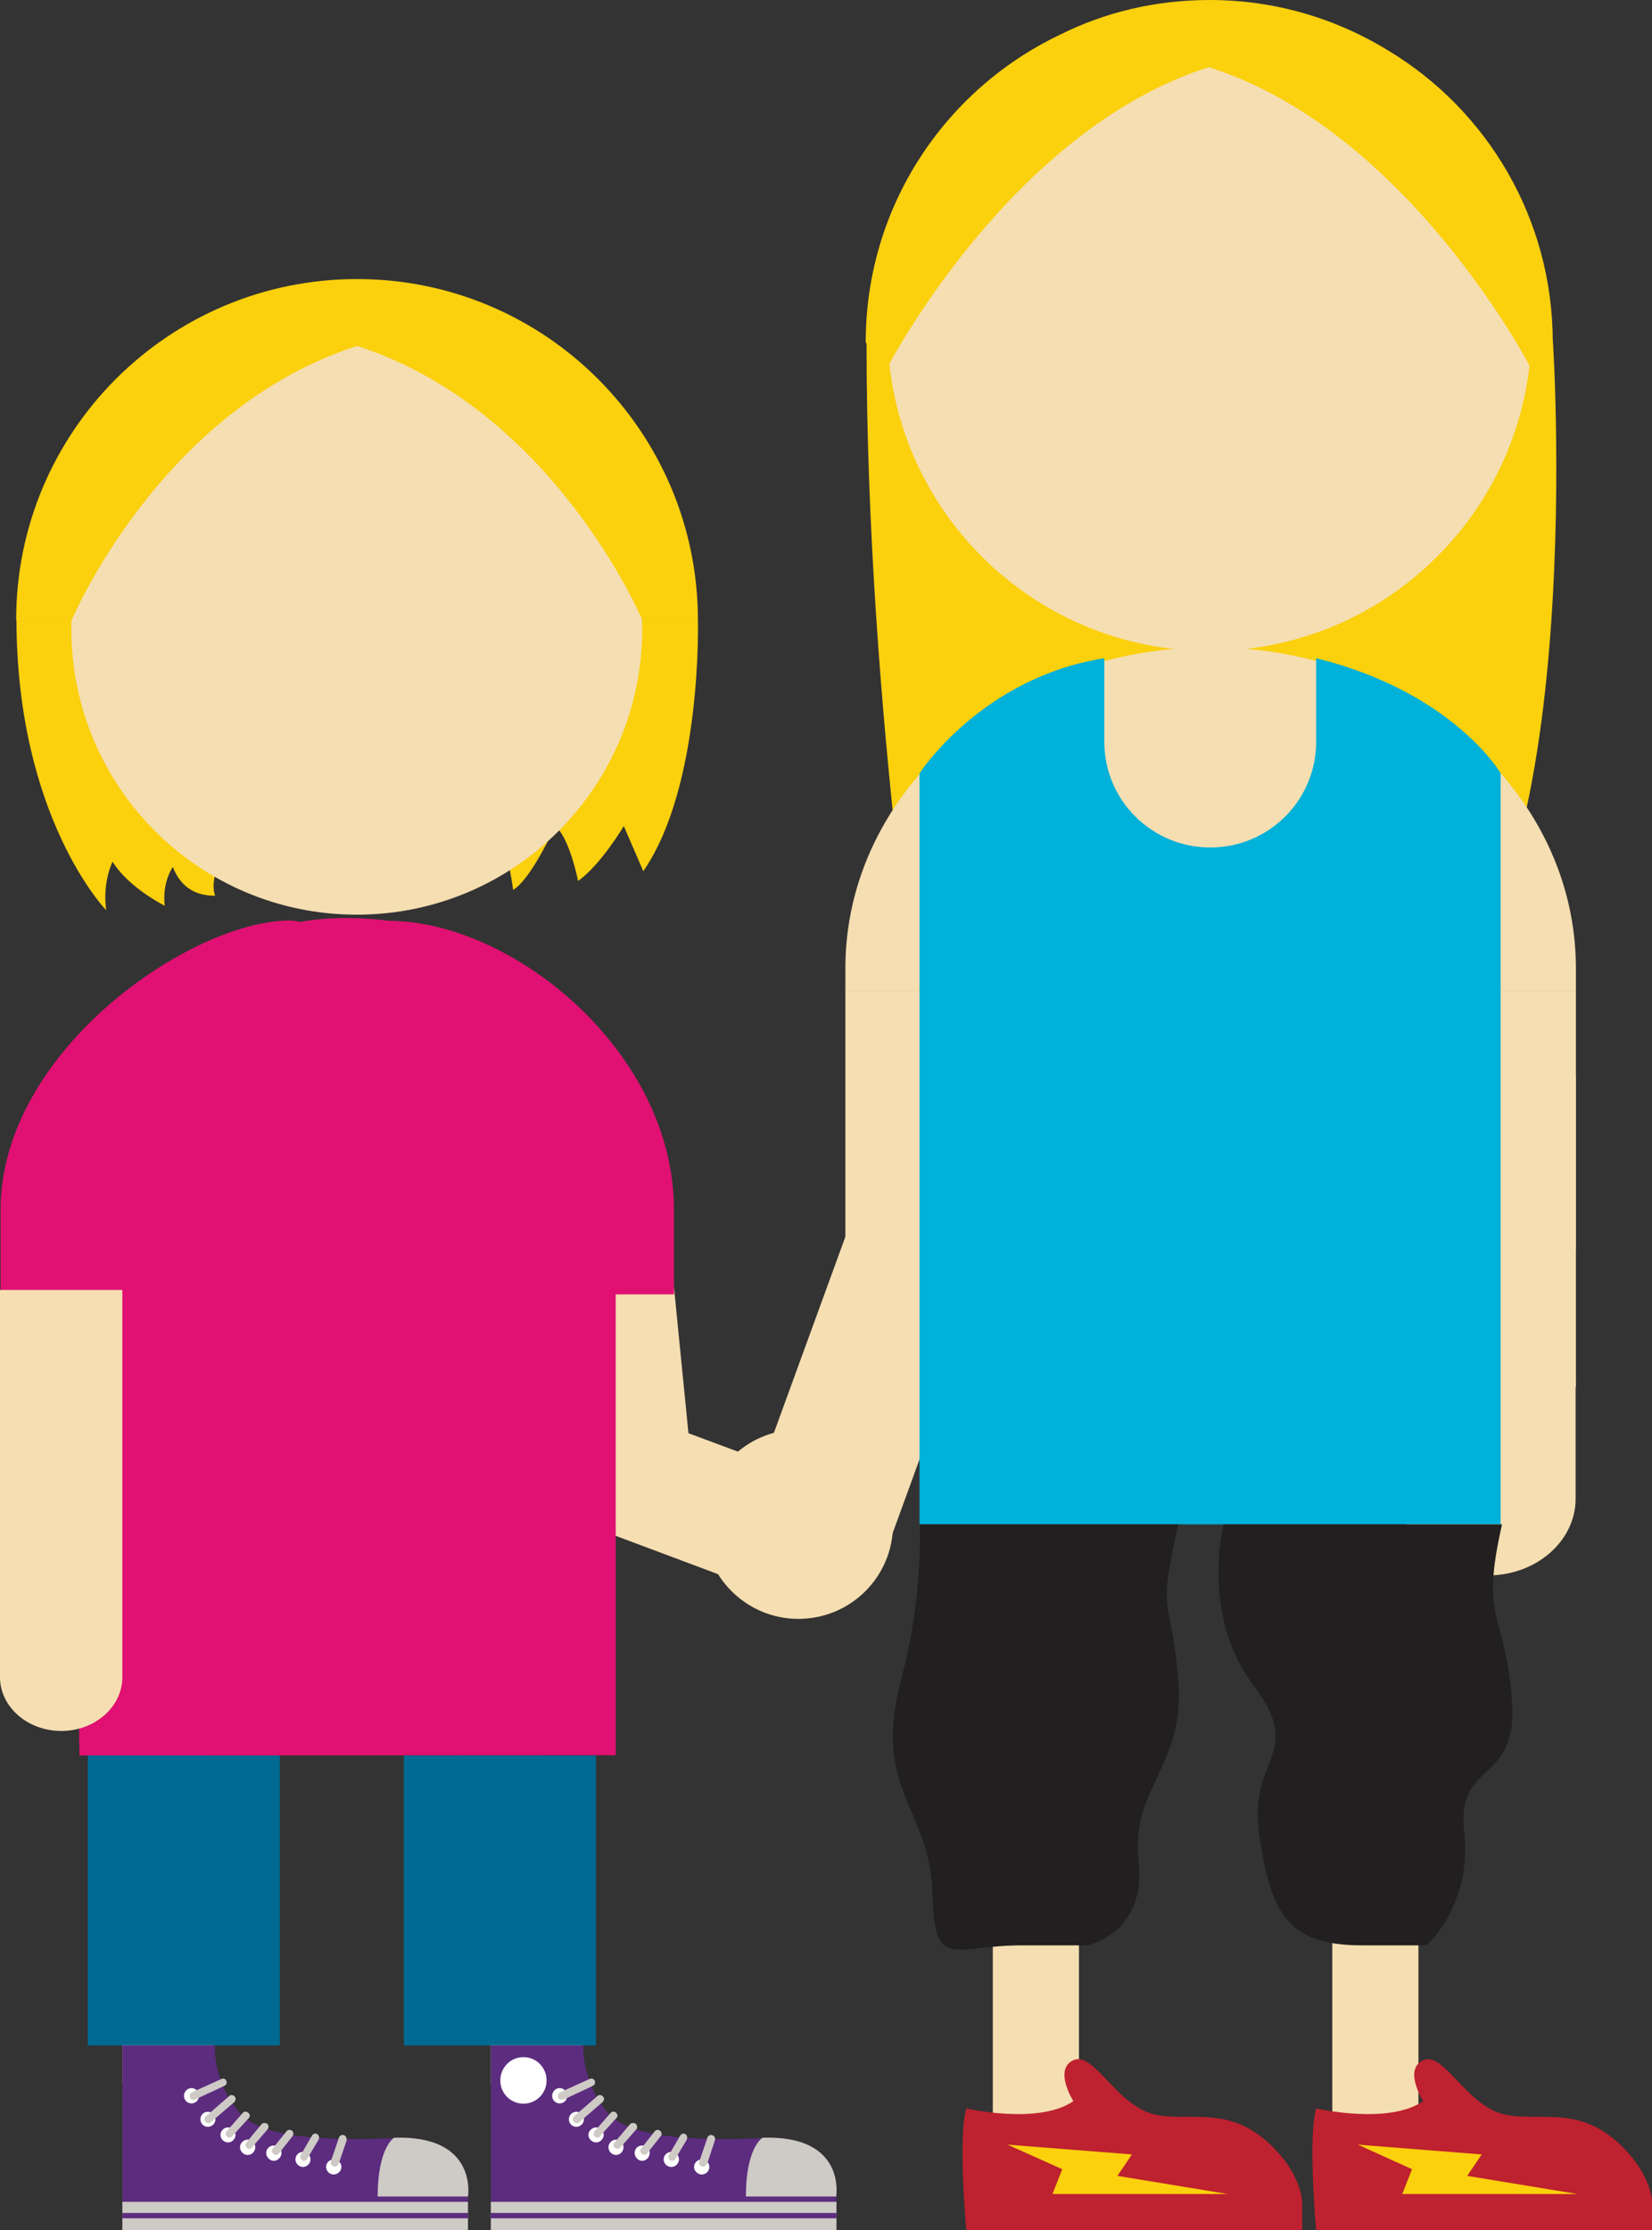 <?xml version="1.0" encoding="utf-8"?>
<!-- Generator: Adobe Illustrator 19.1.0, SVG Export Plug-In . SVG Version: 6.00 Build 0)  -->
<svg version="1.1" id="Layer_1" xmlns="http://www.w3.org/2000/svg" xmlns:xlink="http://www.w3.org/1999/xlink" x="0px" y="0px"
	 viewBox="-103 0 592.7 800" style="enable-background:new -103 0 592.7 800;" xml:space="preserve">
<rect x="-103" y="0" width="592.7" height="800" fill="#333333" stroke="none"/>
<style type="text/css">
	.st0{fill:#F5DEB1;}
	.st1{fill:#FBD00D;}
	.st2{fill:#5C2C7F;}
	.st3{fill:#CECAC5;}
	.st4{fill:#FFFFFF;}
	.st5{fill:#E01172;}
	.st6{fill:#006A92;}
	.st7{fill:#F7EB20;}
	.st8{fill:#00B1D9;}
	.st9{fill:#211F1F;}
	.st10{fill:#BE212F;}
</style>
<g>
	<g>
		<path class="st0" d="M180.5,572.8c8.9,0,17.2-5.4,20.4-14.2c4.3-11.3-1.5-23.9-12.8-28.1L144,514.1l-6-60.5
			c-1.3-12-11.9-20.7-23.9-19.6c-12,1.2-20.8,11.9-19.6,23.9l7.3,74c0.9,8.4,6.3,15.4,14.2,18.3l56.9,21.3
			C175.3,572.4,178,572.8,180.5,572.8L180.5,572.8z"/>
		<path class="st1" d="M147.4,222.4c0,0,1.6,59.4-19.6,90.1l-7-16.2c0,0-8.2,13.9-16.4,19.7c0,0-3-15.4-8.2-19.7
			c0,0-8.6,19.1-15.1,22.9c0,0-3-23.2-7.6-22.9l-20.5,22.9l-11.7-16.1l-12.8,11l-11.4-12.8l-20.7,9.9l-14.6-15
			c0,0-10.7,17.1-7.6,25.1c-5.9,0-11.9-2-15.2-10.3c0,0-3.9,5.4-2.9,13.9c0,0-13-6.5-18.7-15.8c0,0-3.7,7.1-2.3,17.4
			c0,0-32-33-32.2-104.1L147.4,222.4L147.4,222.4z"/>
		<rect x="73.1" y="657" class="st0" width="32.6" height="90.6"/>
		<g>
			<path class="st2" d="M73.1,757.5V797h124v-8.5c0,0,2.6-22.4-26.6-21.5c-12.2,0.3-46.3,2.1-55.7-9.4c-9.4-11.5-8.5-23.9-8.5-23.9
				H73.1L73.1,757.5L73.1,757.5z"/>
			<rect x="73.1" y="789.8" class="st3" width="124" height="10.2"/>
			<path class="st3" d="M170.6,766.8c0,0-6,3.4-6,21.1H197C197,787.9,200.8,765.8,170.6,766.8z"/>
			<path class="st4" d="M151.5,777.3c0,1.4-1.2,2.7-2.7,2.7c-1.5,0-2.8-1.3-2.8-2.7c0-1.5,1.3-2.7,2.8-2.7
				C150.3,774.6,151.5,775.8,151.5,777.3z"/>
			<path class="st4" d="M140.6,774.6c0,1.4-1.2,2.7-2.7,2.7c-1.6,0-2.8-1.3-2.8-2.7c0-1.5,1.2-2.7,2.8-2.7
				C139.4,771.9,140.6,773.1,140.6,774.6z"/>
			<path class="st4" d="M130.1,772.3c0,1.4-1.2,2.8-2.7,2.8s-2.7-1.4-2.7-2.8c0-1.6,1.2-2.7,2.7-2.7S130.1,770.7,130.1,772.3z"/>
			<path class="st4" d="M120.7,770.2c0,1.5-1.2,2.8-2.7,2.8s-2.7-1.3-2.7-2.8c0-1.4,1.2-2.7,2.7-2.7S120.7,768.7,120.7,770.2z"/>
			<path class="st4" d="M113.6,765.8c0,1.4-1.3,2.7-2.7,2.7c-1.5,0-2.8-1.3-2.8-2.7s1.3-2.7,2.8-2.7
				C112.3,763.1,113.6,764.4,113.6,765.8z"/>
			<path class="st4" d="M106.5,760.2c0,1.4-1.2,2.7-2.7,2.7c-1.5,0-2.7-1.2-2.7-2.7c0-1.5,1.2-2.7,2.7-2.7
				C105.3,757.5,106.5,758.7,106.5,760.2z"/>
			<path class="st4" d="M100.5,751.8c0,1.5-1.2,2.7-2.7,2.7s-2.7-1.2-2.7-2.7c0-1.5,1.2-2.8,2.7-2.8S100.5,750.3,100.5,751.8z"/>
			<path class="st4" d="M93.1,746.3c0,4.6-3.7,8.3-8.3,8.3s-8.3-3.7-8.3-8.3c0-4.7,3.7-8.4,8.3-8.4S93.1,741.6,93.1,746.3z"/>
			<rect x="73.1" y="793.8" class="st2" width="124" height="1.9"/>
			<g>
				<path class="st3" d="M98.5,753.2c-0.5,0-1-0.2-1.2-0.7c-0.3-0.7,0-1.6,0.7-2l10.4-4.7c0.8-0.4,1.6-0.2,2,0.6
					c0.3,0.6,0,1.5-0.7,1.8l-10.4,4.9C98.9,753.2,98.7,753.2,98.5,753.2L98.5,753.2z"/>
				<path class="st3" d="M103.9,761.6c-0.4,0-0.9-0.2-1-0.5c-0.5-0.6-0.5-1.5,0.1-2l8.3-7.2c0.6-0.6,1.4-0.5,2,0.1
					c0.6,0.6,0.5,1.4-0.1,2l-8.3,7.2C104.6,761.5,104.3,761.6,103.9,761.6L103.9,761.6z"/>
				<path class="st3" d="M149.2,777.2c-0.2,0-0.4,0-0.5-0.2c-0.7-0.2-1.2-1-0.8-1.7l2.9-8.5c0.2-0.7,1-1.2,1.7-0.9
					c0.9,0.2,1.2,1,1,1.8l-2.8,8.5C150.3,776.8,149.7,777.2,149.2,777.2L149.2,777.2z"/>
				<path class="st3" d="M138.2,775.1c-0.2,0-0.5,0-0.7-0.2c-0.7-0.4-0.9-1.3-0.5-1.9l4-6.9c0.4-0.7,1.3-1,1.9-0.6
					c0.6,0.4,0.8,1.3,0.5,2l-4.1,6.9C139.1,774.8,138.7,775.1,138.2,775.1L138.2,775.1z"/>
				<path class="st3" d="M128.1,773c-0.3,0-0.6-0.2-0.9-0.5c-0.6-0.4-0.6-1.3-0.2-1.8l4.9-6.2c0.5-0.6,1.4-0.7,1.9-0.2
					c0.6,0.5,0.8,1.3,0.3,1.9l-4.9,6.2C128.9,772.7,128.5,773,128.1,773L128.1,773z"/>
				<path class="st3" d="M118.5,770.8c-0.3,0-0.6-0.2-0.9-0.3c-0.6-0.6-0.7-1.4-0.1-2l5.5-6.5c0.5-0.6,1.4-0.6,2.1-0.2
					c0.5,0.5,0.7,1.4,0.2,2l-5.6,6.4C119.4,770.7,118.8,770.8,118.5,770.8L118.5,770.8z"/>
				<path class="st3" d="M111.4,766.8c-0.4,0-0.7-0.2-1-0.4c-0.6-0.5-0.6-1.4-0.1-1.9l5.8-6.6c0.5-0.6,1.4-0.6,2,0
					c0.5,0.5,0.6,1.4,0.1,1.8l-5.9,6.5C112.2,766.6,111.8,766.8,111.4,766.8L111.4,766.8z"/>
			</g>
		</g>
		<rect x="-59.1" y="657" class="st0" width="32.6" height="90.6"/>
		<path class="st0" d="M-77.4,225.7c0,56.5,45.9,102.4,102.4,102.4c56.6,0,102.4-45.9,102.4-102.4c0-56.6-45.8-102.4-102.4-102.4
			C-31.5,123.3-77.4,169.1-77.4,225.7z"/>
		<path class="st1" d="M25.1,100.1L25.1,100.1L25.1,100.1c67.5,0,122.3,54.8,122.3,122.4h-19.9c0,0-31.8-75.7-102.4-98.4
			c-70.8,22.8-102.4,98.4-102.4,98.4h-19.9C-97.3,154.9-42.5,100.1,25.1,100.1z"/>
		<path class="st5" d="M-74.5,629.7v-3.8h-0.1v-9v-31.8v-4V464.4h-28.2v-30.4c0-57.2,68.5-103.8,103.7-103.8c1.3,0,2.6,0.2,3.8,0.5
			c5.4-1,11.1-1.4,16.9-1.4c5,0,9.9,0.3,14.8,1c44.5,0,102.4,47,102.4,103.6v30.4h-20.9V581v4v31.8v7.7l0,0v5.1"/>
		<path class="st0" d="M-103,462.7v138.9c0,10.6,9.8,19.3,22,19.3c12.1,0,21.9-8.7,21.9-19.3V462.7H-103z"/>
		<rect x="41.9" y="629.7" class="st6" width="68.9" height="104"/>
		<rect x="-71.5" y="629.7" class="st6" width="68.9" height="104"/>
		<g>
			<path class="st2" d="M-59.1,757.5V797h124v-8.5c0,0,2.5-22.4-26.6-21.5c-12.2,0.3-46.3,2.1-55.6-9.4c-9.5-11.5-8.6-23.9-8.6-23.9
				h-33.2V757.5z"/>
			<rect x="-59.1" y="789.8" class="st3" width="124" height="10.2"/>
			<path class="st3" d="M38.4,766.8c0,0-5.9,3.4-5.9,21.1h32.4C64.9,787.9,68.6,765.8,38.4,766.8z"/>
			<path class="st4" d="M19.5,777.3c0,1.4-1.3,2.7-2.8,2.7s-2.7-1.3-2.7-2.7c0-1.5,1.2-2.7,2.7-2.7S19.5,775.8,19.5,777.3z"/>
			<path class="st4" d="M8.4,774.6c0,1.4-1.2,2.7-2.7,2.7c-1.5,0-2.7-1.3-2.7-2.7c0-1.5,1.2-2.7,2.7-2.7
				C7.2,771.9,8.4,773.1,8.4,774.6z"/>
			<path class="st4" d="M-2,772.3c0,1.4-1.3,2.8-2.8,2.8c-1.4,0-2.7-1.4-2.7-2.8c0-1.6,1.3-2.7,2.7-2.7C-3.3,769.5-2,770.7-2,772.3z
				"/>
			<path class="st4" d="M-11.4,770.2c0,1.5-1.2,2.8-2.8,2.8c-1.4,0-2.7-1.3-2.7-2.8c0-1.4,1.3-2.7,2.7-2.7
				C-12.6,767.5-11.4,768.7-11.4,770.2z"/>
			<path class="st4" d="M-18.5,765.8c0,1.4-1.2,2.7-2.7,2.7s-2.7-1.3-2.7-2.7s1.2-2.7,2.7-2.7S-18.5,764.4-18.5,765.8z"/>
			<path class="st4" d="M-25.7,760.2c0,1.4-1.2,2.7-2.7,2.7s-2.7-1.2-2.7-2.7c0-1.5,1.1-2.7,2.7-2.7S-25.7,758.7-25.7,760.2z"/>
			<path class="st4" d="M-31.6,751.8c0,1.5-1.2,2.7-2.7,2.7c-1.5,0-2.7-1.2-2.7-2.7c0-1.5,1.2-2.8,2.7-2.8
				C-32.8,749-31.6,750.3-31.6,751.8z"/>
			<rect x="-59.1" y="793.8" class="st2" width="124" height="1.9"/>
			<g>
				<path class="st3" d="M-33.6,753.2c-0.5,0-1-0.2-1.1-0.7c-0.4-0.7-0.2-1.6,0.6-2l10.4-4.7c0.8-0.4,1.5-0.2,1.9,0.6
					c0.3,0.6,0.1,1.5-0.7,1.8l-10.5,4.9C-33.2,753.2-33.4,753.2-33.6,753.2L-33.6,753.2z"/>
				<path class="st3" d="M-28.3,761.6c-0.3,0-0.7-0.2-1-0.5c-0.5-0.6-0.5-1.5,0.2-2l8.3-7.2c0.5-0.6,1.4-0.5,2,0.1
					c0.5,0.6,0.4,1.4-0.1,2l-8.4,7.2C-27.5,761.5-27.9,761.6-28.3,761.6L-28.3,761.6z"/>
				<path class="st3" d="M17.1,777.2c-0.2,0-0.4,0-0.5-0.2c-0.7-0.2-1.2-1-0.9-1.7l2.9-8.5c0.2-0.7,1-1.2,1.8-0.9c0.7,0.2,1,1,1,1.8
					l-2.9,8.5C18.2,776.8,17.6,777.2,17.1,777.2L17.1,777.2z"/>
				<path class="st3" d="M6.1,775.1c-0.2,0-0.6,0-0.7-0.2c-0.6-0.4-0.9-1.3-0.5-1.9l4-6.9c0.4-0.7,1.2-1,1.9-0.6
					c0.6,0.4,0.9,1.3,0.5,2l-4.1,6.9C7.1,774.8,6.6,775.1,6.1,775.1L6.1,775.1z"/>
				<path class="st3" d="M-4.1,773c-0.2,0-0.6-0.2-0.9-0.5c-0.5-0.4-0.7-1.3-0.2-1.8l5-6.2c0.5-0.6,1.3-0.7,2-0.2
					c0.5,0.5,0.6,1.3,0.2,1.9l-4.9,6.2C-3.3,772.7-3.6,773-4.1,773L-4.1,773z"/>
				<path class="st3" d="M-13.6,770.8c-0.4,0-0.6-0.2-0.8-0.3c-0.7-0.6-0.7-1.4-0.2-2l5.4-6.5c0.5-0.6,1.3-0.6,2.1-0.2
					c0.5,0.5,0.6,1.4,0.1,2l-5.5,6.4C-12.8,770.7-13.2,770.8-13.6,770.8L-13.6,770.8z"/>
				<path class="st3" d="M-20.7,766.8c-0.4,0-0.7-0.2-0.8-0.4c-0.7-0.5-0.7-1.4-0.2-1.9l5.8-6.6c0.5-0.6,1.4-0.6,2,0
					c0.6,0.5,0.7,1.4,0.2,1.8l-5.9,6.5C-19.9,766.6-20.3,766.8-20.7,766.8L-20.7,766.8z"/>
			</g>
		</g>
	</g>
	<g>
		<path class="st1" d="M454.2,123.3c0,0,14.2,221-56.5,244.8c-50.2,16.8-156.4-11.3-168.3,17.7c0,0-21.5-131.1-21.5-262.5
			c0.5-40.7,16.8-46.6,16.8-46.6S444.5,29,454.2,123.3z"/>
		<path class="st0" d="M431,495.6L431,495.6h31.3v42c0,15.1-14,27.4-31.2,27.5l0,0l0,0c-0.1,0-0.1,0-0.1,0l0,0
			c-17.2-0.1-31.1-12.4-31.1-27.5v-42L431,495.6L431,495.6z"/>
		<rect x="200.3" y="355.4" class="st0" width="262.1" height="92.9"/>
		<rect x="388.7" y="385.7" class="st0" width="73.7" height="111.8"/>
		<path class="st0" d="M200.3,355.4v-8.1c0-63.6,58.6-115.1,131-115.1s131.1,51.5,131.1,115.1v8.1H200.3z"/>
		<path class="st0" d="M215.4,118c0,63.7,51.7,115.5,115.6,115.5c63.8,0,115.5-51.9,115.5-115.5C446.6,54.1,394.8,2.3,331,2.3
			C267.1,2.3,215.4,54.1,215.4,118z"/>
		<path class="st0" d="M223.6,414.3l34.5-27.3l10.7,21.4l-55.6,152.7c-4.3,12-18.9,17.7-32.4,12.8l0,0h-0.1l0,0l0,0
			c-13.7-5.1-21.1-18.7-16.7-30.7l43.2-118.5L223.6,414.3z"/>
		<path class="st7" d="M236.4,538.3c0,3.5,2.8,6.4,6.3,6.4c3.5,0,6.4-2.8,6.4-6.4s-2.9-6.3-6.4-6.3
			C239.2,532,236.4,534.7,236.4,538.3z"/>
		<path class="st8" d="M369.2,236.1v30c0,21-17,37.9-38,37.9c-20.9,0-38-16.9-38-37.9v-30c-44.2,7-66.3,41.3-66.3,41.3v269.4h66.3
			h75.9h66.3V277.4C435.5,277.4,418.3,248.2,369.2,236.1z"/>
		<rect x="375" y="689.8" class="st0" width="30.9" height="69.6"/>
		<path class="st9" d="M435.9,546.8H336c0,0-8.4,32.6,10.7,57.7c18.8,25.2-2,25,2.1,53.8c4.2,28.9,10.9,39.5,36.9,39.5h23.1
			c0,0,16.6-14.7,13.5-40.8c-2.9-26.3,19.8-16.3,17.1-47.7C436.9,577.7,427.9,581.8,435.9,546.8z"/>
		<path class="st10" d="M369.2,756.3c0,0,25.9,6,38.4-2.6c0,0-7.2-11.4,0-14.7c7.2-3.3,15.3,15.8,28.5,19.3
			c13.3,3.4,28.6-4.6,45.1,14c8.3,9.2,8.6,17.5,8.6,17.5V800H369.2C369.2,800,366.2,766.7,369.2,756.3z"/>
		<polygon class="st1" points="384.2,769.3 428.6,772.8 423.4,780.5 463,787 400.1,787 403.6,778.1 		"/>
		<rect x="253.2" y="689.8" class="st0" width="30.9" height="69.6"/>
		<path class="st9" d="M319.7,546.8H227c0,0,1.2,26.2-6.6,55.3c-10.7,39.8,10.1,46.2,11.1,76.4c0.8,29,6.5,19.3,32.3,19.3H287
			c0,0,21.5-4.2,18.5-30.4c-3-26.2,16.9-33.6,14.2-65.1C317.2,571,311.9,581.8,319.7,546.8z"/>
		<path class="st10" d="M243.7,756.3c0,0,25.9,6,38.4-2.6c0,0-7.2-11.4,0-14.7c7.2-3.3,15.3,15.8,28.5,19.3
			c13.3,3.4,28.6-4.6,45.1,14c8.3,9.2,8.5,17.5,8.5,17.5V800H243.7C243.7,800,240.6,766.7,243.7,756.3z"/>
		<polygon class="st1" points="258.5,769.3 303.1,772.8 297.9,780.5 337.5,787 274.6,787 278.1,778.1 		"/>
		<path class="st0" d="M149.5,546.8c0,18.7,15.3,33.9,33.9,33.9c18.9,0,34-15.2,34-33.9s-15.1-34-34-34
			C164.8,512.8,149.5,528.1,149.5,546.8z"/>
		<path class="st1" d="M207.8,123.1l-0.2-0.3c0-48.6,28.3-90.5,69.4-110.2C293.3,4.4,311.6,0,331,0c23.6,0,45.5,6.7,64.2,18.2
			c35.4,21.4,58.9,60.2,58.9,104.6v0.1c0,0.2,0,0.2,0,0.4l-0.2-0.2l-7.5,9.2c0,0-44.1-85.6-115.7-108.2
			c-71.5,22.6-115.6,108.2-115.6,108.2L207.8,123.1l0,0.2C207.8,123.1,207.8,123.1,207.8,123.1z"/>
	</g>
</g>
</svg>

